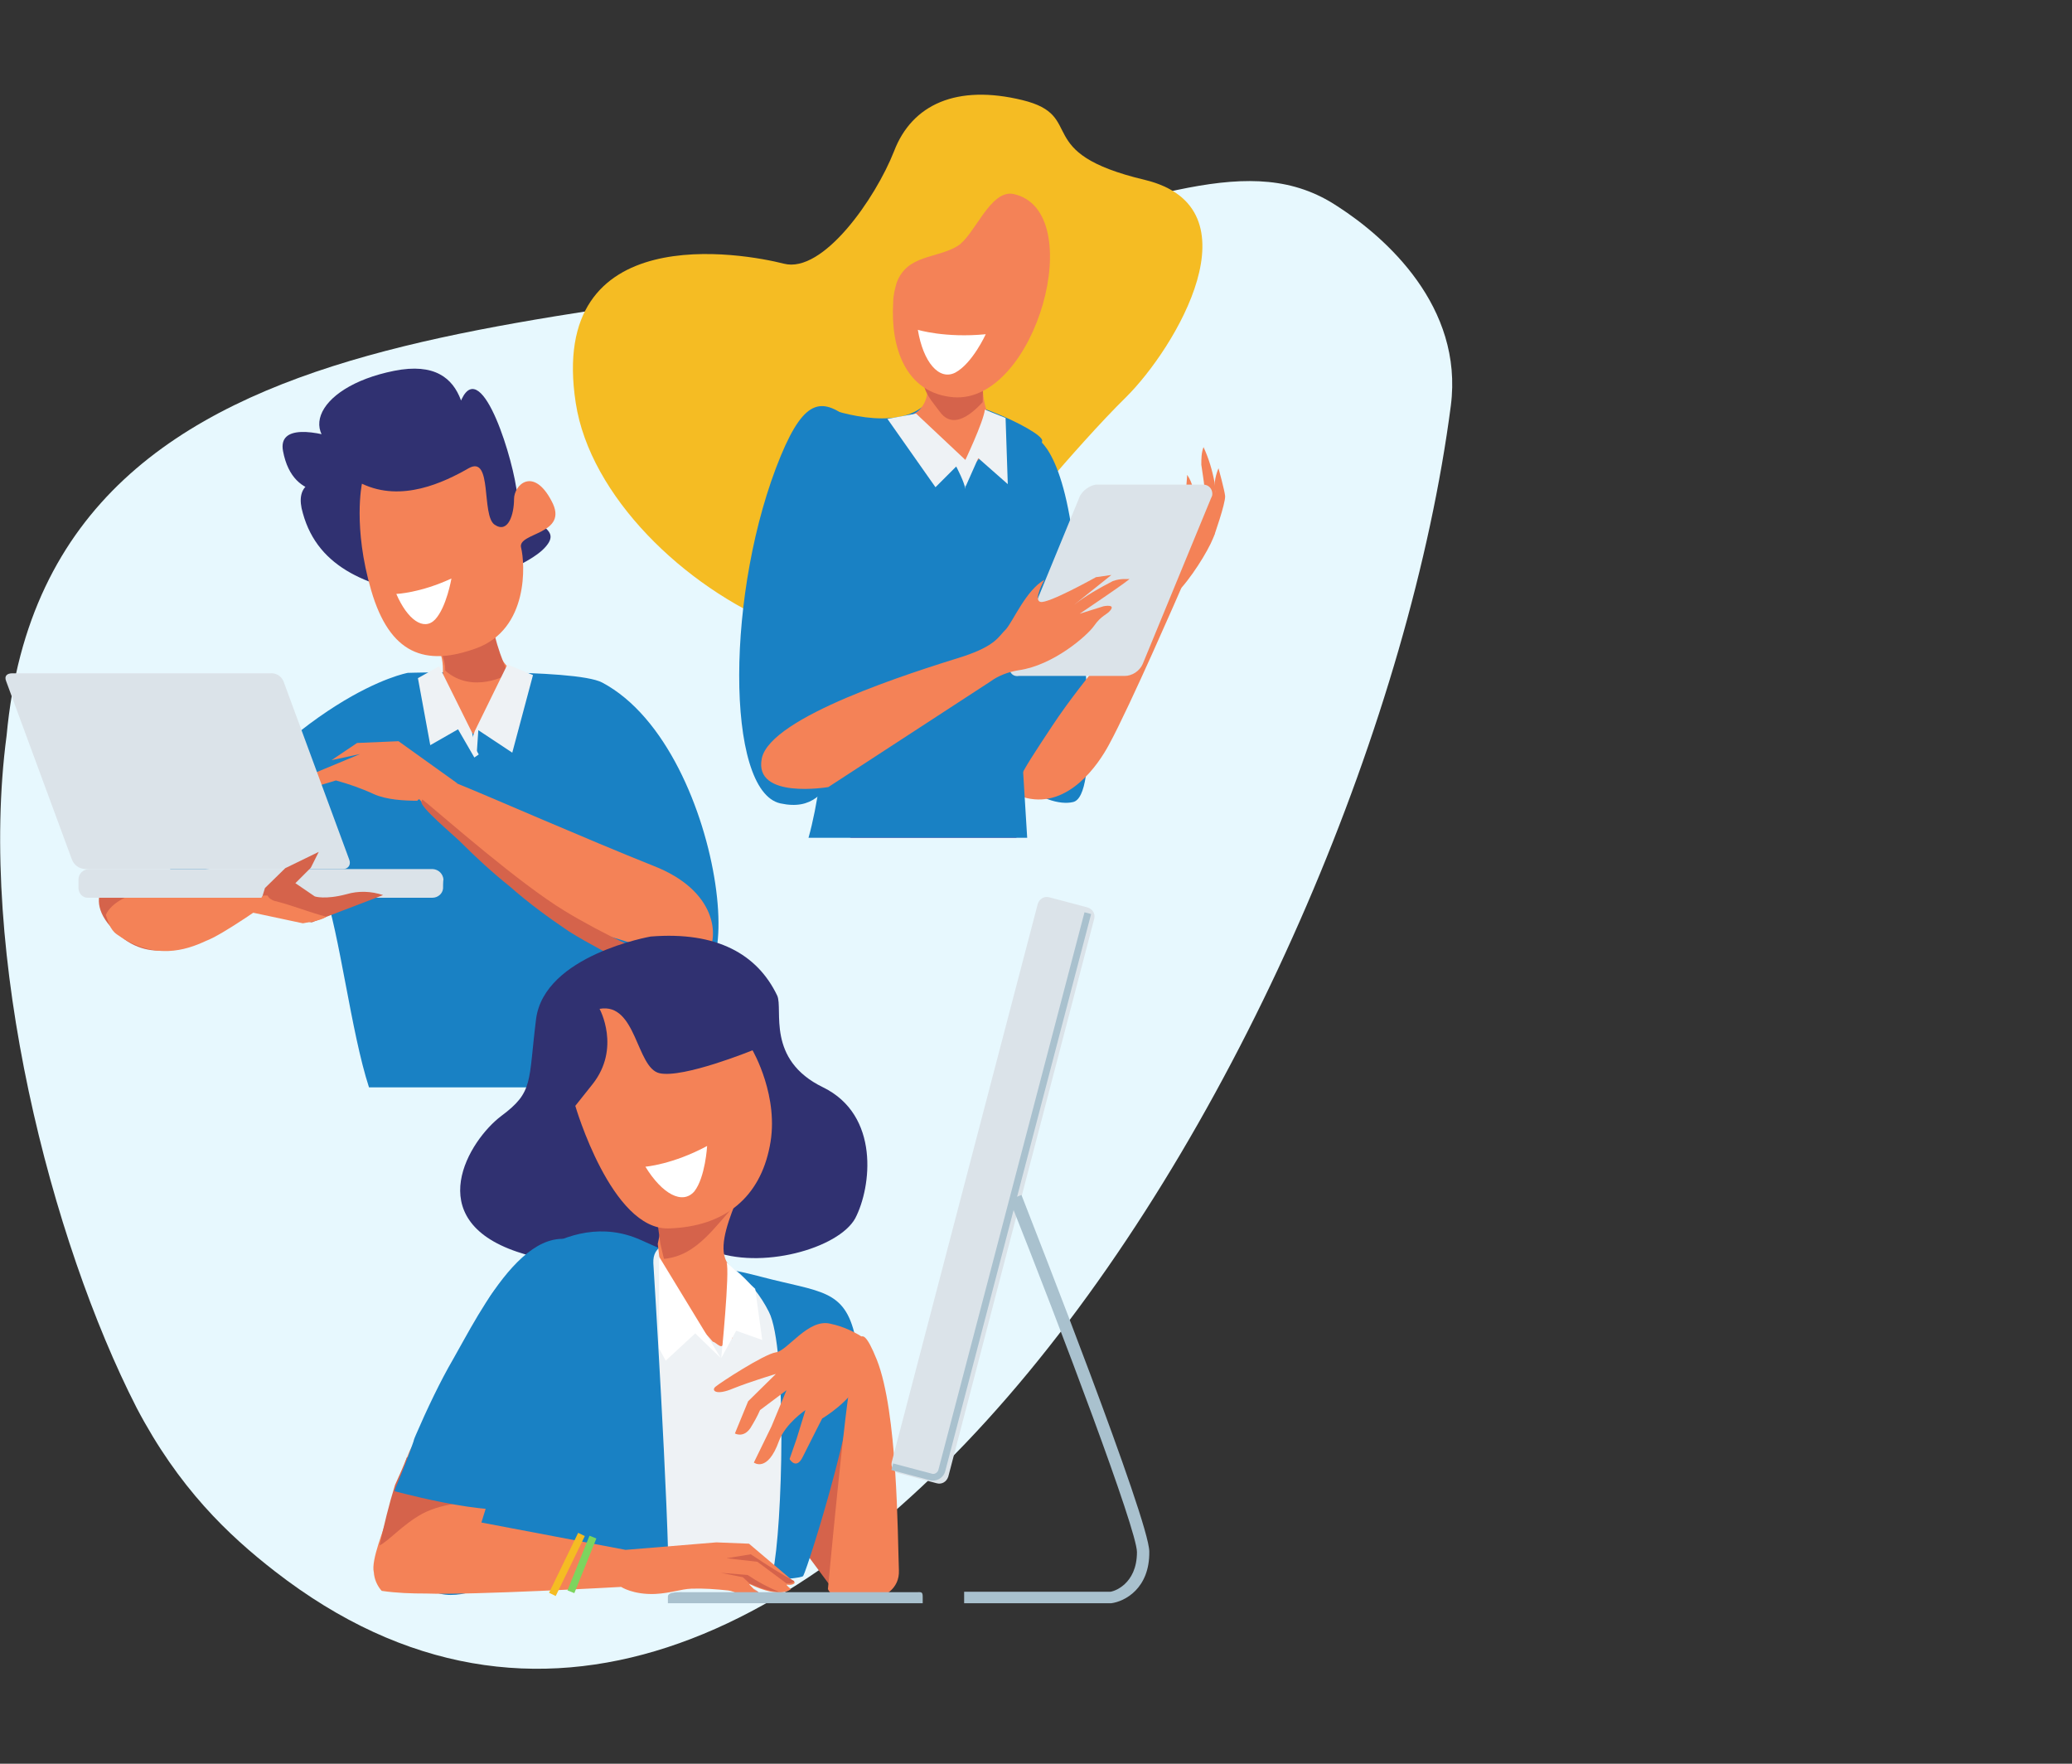 <?xml version="1.0" encoding="UTF-8"?> <!-- Generator: Adobe Illustrator 24.2.0, SVG Export Plug-In . SVG Version: 6.00 Build 0) --> <svg xmlns="http://www.w3.org/2000/svg" xmlns:xlink="http://www.w3.org/1999/xlink" version="1.1" id="Layer_1" x="0px" y="0px" viewBox="0 0 470 400" style="enable-background:new 0 0 470 400;" xml:space="preserve"><rect x="0" y="0" width="470" height="400" fill="#333333" stroke="none"/> <style type="text/css"> .st0{fill:#E7F8FE;} .st1{fill:#F5BC23;} .st2{fill:#1981C4;} .st3{fill:#F48257;} .st4{fill:#B83E95;} .st5{fill:#DBE3E9;} .st6{fill:#D5634B;} .st7{fill:#303171;} .st8{fill:#EEF2F5;} .st9{fill:none;stroke:#F5BC23;stroke-width:1.678;stroke-miterlimit:10;} .st10{fill:none;stroke:#7CD55E;stroke-width:1.678;stroke-miterlimit:10;} .st11{fill:#FFFFFF;} .st12{fill:#A9C1CE;} </style> <g> <path class="st0" d="M219.3,55C137.8,78.4,11.1,62.8,1.5,166.8C-5.1,216.4,11.6,281.4,31,319.3c9.5,18.1,20.7,28.8,31.4,37.1 C180.7,448.3,310.8,232.3,329.1,92c2.9-22.5-14.8-38.2-25.7-45.2C283.7,33.7,260.8,45.9,219.3,55z"></path> <path class="st1" d="M227,122.2c0,0,17-20.9,28.4-32.1c11.3-11.2,30.3-43,4.3-49.3c-26.1-6.2-13-14.5-27.8-18.1s-25,0.9-29.1,11.6 c-4.2,10.7-16.1,27.8-25,25.5c-9-2.3-53.7-10.5-47.2,31.6C137.1,133.6,215.7,173.8,227,122.2z"></path> <path class="st2" d="M234.5,99.1c0,0,6.6,1.2,9.3,26.4c2.7,25.2,5.4,55.1-0.4,56.4c-5.7,1.4-21.5-5.3-17.8-30.8 C229.3,125.8,234.5,99.1,234.5,99.1z"></path> <path class="st3" d="M275.5,109.4c-0.5-2.7-1.3-5.4-2.5-8c-0.5,1.3-0.5,2.7-0.5,4c0.4,3.1,1.5,7.9,0.1,9.5c-2.4,3-1.9,3.7-2.2,1.6 c-0.4-2.1,1.5-4.9-1.1-8.8c-0.2,2.9-0.5,5.9-1.2,8.7c-0.7,3.7,0.5,8.6-2.8,15.6c-7.9,8.8-19.4,21.7-26.6,32.6 c-7.8,11.8-10.3,15.4-5.8,16.4c9.5,2.2,16.2-7.5,18.7-12.2c4.7-8.6,16.3-35.3,16.3-35.3s0.1-0.1,0.1-0.2c3.4-3.9,7-10.1,7.5-12.2 C276.2,117.3,276.1,113.4,275.5,109.4z"></path> <path class="st3" d="M275.3,121.8c0,0,2.7-7.6,2.6-9.3c-0.1-1.2-1.5-6.3-1.5-6.3s-1.2,2.7-0.8,4.8 C276,113.1,275.3,121.8,275.3,121.8z"></path> <path class="st4" d="M230.6,190c-5.3-10.1-24.3-7.6-37.8,0H230.6z"></path> <path class="st2" d="M183.4,190H233l-2.7-43.8c0,0,5.6-44,6.1-46.2c0.5-2.2-22.4-12.7-26.1-8.7c-6.8,7.3-22.9,1.2-22.9,1.2 S191.7,160.3,183.4,190z"></path> <path class="st2" d="M193.3,95.5c-6.6-5.3-10.6-5.6-16.2,7.9c-12.5,30.2-12.6,76-0.1,78.8c7.4,1.6,9.8-2.6,13.3-7.1 C193.9,170.4,198.8,99.9,193.3,95.5z"></path> <path class="st5" d="M259.2,150.6c-0.7,1.6-2.4,2.7-4.1,2.7h-24c-1.1,0.2-2-0.5-2.1-1.6c-0.1-0.4,0-0.7,0.3-1.1l15.5-37.7 c0.5-1.5,2.5-3,4.1-3h24c1.2,0,2.1,0.9,2.1,2.1c0,0.4-0.1,0.6-0.3,1L259.2,150.6z"></path> <path class="st3" d="M236.9,131.5c0,0-2.6,4.6-0.9,5c1.7,0.5,12.6-5.6,12.6-5.6l3.5-0.5l-8.5,6.8c2.7-2.1,5.7-3.8,8.8-5.4 c1.9-0.7,3.2-0.4,3.7-0.5c1.3-0.5-11.2,7.9-11.2,7.9l5.4-1.7c0,0,2.9-0.6,1.5,1c-0.7,0.9-2,1.1-3.6,3.4c-1.6,2.3-9.3,9-17.1,10.1 c-2.4,0.4-4.6,1.2-6.5,2.6l-36.7,23.9c0,0-17,2.9-15.1-6.5c2-9.5,34.1-19.5,45.6-23.1c7.6-2.5,8.1-4.6,9.8-6.2 C229.9,140.7,232.8,133.8,236.9,131.5z"></path> <path class="st3" d="M225,75.9l-11-12c-1.6,8.2-2.9,16.4-3.6,24.8c-0.3,2.9-1.7,4.5-3.2,5.2l8.6,11.4c0.7,0.3,1.6,0.4,2.5,0.4 c0.5,0,1.4,0,2.2-0.1c0.4-0.4,0.7-0.6,1.2-1.1c0.3-0.3,0.4-0.5,0.5-0.6h0.1c0.1-0.1,0.2-0.2,0.3-0.3c0.6-0.9,1.2-1.9,1.7-2.9 c0.2-0.4,0.4-0.5,0.5-0.9c0.4-0.9,0.7-1.7,1.2-2.7C219.7,89.6,225,75.9,225,75.9z"></path> <path class="st6" d="M223,87.4c0-0.7,0.1-1.5,0.2-2.4c0.1-0.5,0.3-0.9,0.5-1.4c0.5-2,1.1-3.8,1.9-5.7l-13.1-11.8 c-1.5,6.2-2.7,12.5-3.7,18.8c0.1,0.4,0.2,0.5,0.3,0.9c0,0.1,0.1,0.2,0.1,0.3c0.3,0.5,0.4,1.2,0.5,1.8c0.7,2.1,2,3.5,3.8,5.9 c2.5,2.9,5.9,1.2,9.4-2.6C222.9,90,223,88.8,223,87.4z"></path> <path class="st3" d="M203.4,64.1c2.4-6.4,9-5.4,13.8-8.3c3.9-2.4,7.4-12.9,12.7-11.8c17.2,3.7,5.1,47.5-13.6,46.1 c-10.9-0.9-14.3-11.3-13.7-21.4C202.6,67,203,65.5,203.4,64.1z"></path> <path class="st6" d="M64.4,201.1l-0.1-0.3v-0.1c0-0.1,0-0.1-0.1-0.2c0-0.1-0.1-0.2-0.1-0.3c-0.4-1-0.9-2-1.5-2.9H27.2 c0,0-10.4,5.5-0.5,14.5c8,7.3,17,2.2,21.4,0.2c3.5-1.6,12.7-7.7,16.7-10.3C64.6,201.6,64.5,201.3,64.4,201.1z"></path> <path class="st3" d="M64.7,201.9c-0.1-0.4-0.2-0.5-0.4-0.8l-0.1-0.3v-0.1c0-0.1,0-0.1-0.1-0.2c0-0.1-0.1-0.2-0.1-0.3 c-0.3-0.5-0.4-1-0.6-1.5c-8.8,1-24,2.7-29.1,3.2c-4.7,0.5-9.1,2.8-10.3,5.6c0.5,1.3,0.9,3.3,2.5,4.4c8.5,6,15.7,3.6,20.2,1.5 C50.5,212,60.6,204.9,64.7,201.9L64.7,201.9z"></path> <path class="st2" d="M73.4,201.4c3.7,10.5,6.2,32.6,10.3,45.2h50.2l3.3-27c0,0,11-4.6,13.2-2.2c21.1,22.9,15.1-47.3-13.8-62.6 c-6.2-3.3-44.1-2.2-44.1-2.2s-25,4.4-55.2,46.3C36.2,200.4,69.2,189.1,73.4,201.4z"></path> <path class="st3" d="M94.8,181.4c2.9-1.4,6-2.5,9-3.7l-13.4-9.6l-9.4,0.4c0,0-3.7,2.5-5.8,3.9l6.5-1.4L67.3,177 c0,0-5.6,2.6-4.2,3.1c1.7,0.5,13.1-3.1,13.1-3.1c2.9,0.8,5.8,1.8,8.6,3.1c2.9,1.3,6.9,1.5,9.9,1.5 C94.7,181.5,94.8,181.4,94.8,181.4z"></path> <path class="st3" d="M148.3,196.4c-15.3-6.1-37.4-15.8-44.6-18.7c-2,0.5-8,1.1-10.1,1.6c3.5,5.3,26.4,27.8,43.7,32.8 c19.1,5.5,20.4,8.3,23.1,4.4C163.2,212.4,162.6,202,148.3,196.4z"></path> <path class="st5" d="M79.2,194.9c0.5,1.2-0.2,2.2-1.4,2.2H19.3c-1.4-0.1-2.5-0.9-3-2.2L1.4,154.5c-0.5-1.2,0.2-1.8,1.4-1.8h58.5 c1.3-0.1,2.5,0.6,3,1.8L79.2,194.9z"></path> <path class="st5" d="M100.5,201.5c-0.1,1.2-1.2,2.1-2.4,2.1h-78c-1.2,0.1-2.2-0.8-2.3-2.1c0,0,0,0,0-0.1v-1.9c0-1.3,1-2.3,2.3-2.4 h78.1c1.3,0.1,2.3,1.1,2.4,2.4C100.5,199.5,100.5,201.5,100.5,201.5z"></path> <path class="st6" d="M58.5,206.6l12.2,2.6l16.2-6.2c-2.7-0.9-5.6-1-8.3-0.2c-4.9,1.3-7.2,0.5-7.2,0.5l-4.4-3l3.5-3.5l1.8-3.6 l-7.6,3.7l-4.6,4.5"></path> <path class="st3" d="M62.2,204.3c-0.5-0.2-1.2-0.5-1.5-1.2h-1c-1,1.2-2.1,2.3-3.3,3.4c0,0.1,0.1,0.2,0.1,0.3l12.2,2.6 c3-0.5,4.6-0.9,5.3-1.5C70.1,206.9,66.3,205.3,62.2,204.3z"></path> <path class="st6" d="M154.8,218.7c-5.2-0.5-19-7.4-26.7-12.1c-10.4-6.3-27.4-21.3-32.3-25.3l-0.2,0.5c-0.5,1.1,7.4,7.7,8.7,9 c3.7,3.7,7.4,7.1,11.4,10.3c4.2,3.7,8.7,7,13.3,10.1c4.6,2.9,9.5,5.3,14.2,7.9c14.5,4.2,13.1,3.1,15.4-0.1 C156.9,220.1,158.2,219,154.8,218.7z"></path> <path class="st3" d="M113.8,158.1c1.2-1.2,2.3-2.5,3.5-3.7c-0.2-0.8-0.4-1.4-0.2-1.4c-0.5-0.5-1.1-1.1-1.6-1.5 c-4.3-3.4-5.4-16.2-5.4-16.2S91,137.7,98,145c3.3,3.5,2.7,8.4,1.6,12.9c0.1,0.1,0.1,0.3,0.2,0.4c0.1,0.3,0.1,0.4,0.2,0.5 c0,0.1,0,0.1,0.1,0.2c0.2,0.1,0.5,1,0.5,1.2l0.4,0.4l0.2,0.2c0.4,0.4,0.5,0.7,1,1.1c0.6,0.6,1.5,1.3,2.1,1.9 c0.4,0.4,0.7,0.5,1.1,0.9c0.1,0.1,0.1,0.1,0.2,0.2l0.1,0.1l0.5,0.5l1.5,1.2C109.5,163.5,111.4,160.5,113.8,158.1z"></path> <path class="st7" d="M98.8,135.5c0,0,19.7-5.9,24.7-11.2c5-5.3-5-4.6-6.4-13.7c-1.4-9.1-8.9-32-13.2-17.9 c-4.3,14.2,3.1,18.7,2.4,12.2c-0.7-6.5,1.6-24.5-16.9-20.8c-18.5,3.7-23.4,16.3-7.1,20.1c16.2,3.7-20.4-14.1-18.1-1.9 c2.3,12.2,13.1,9.3,16.9,8.7c3.7-0.5-16.2-7.3-12.4,5.4C72.2,129.1,84,133.4,98.8,135.5z"></path> <path class="st6" d="M112.2,135.1c0,0-2.9,4.1,3.1,17.8c0,0-8,4.7-14.3-0.8c0-2.7-1.2-5.3-3-7.1 C90.9,137.7,112.2,135.1,112.2,135.1z"></path> <path class="st3" d="M82.1,109.7c0,0-2.1,9.8,2.1,24.2c4.2,14.4,12.2,17.4,23.9,13.1c11.9-4.4,11-19.2,10.1-22.8 c-0.9-3.5,11.1-2.9,6.9-10.6c-4.1-7.8-8.5-3.7-8.5-0.4c0,3.4-1.3,7.9-4.4,5.8c-3.1-2.1-0.4-15.9-5.9-12.8 C100.7,109.4,91.1,114,82.1,109.7z"></path> <path class="st6" d="M174.4,340.9l15.3,20.6c0,0,11.4-15.7,10-21.3c-1.5-5.6-8.4-15.1-11.2-19.9"></path> <path class="st7" d="M147.6,212.4c0,0-24.1,4.2-26,18.7c-1.8,14.4-0.5,16.5-7.9,22c-7.3,5.5-18.3,23.4,3.6,30.8 c21.8,7.4,33.1-4.7,44.1-0.3c11,4.5,28.8-0.4,32.6-7.3c3.7-7.1,5.6-23.4-7.3-29.7c-13-6.3-9-17.7-10.4-20.8 C171.8,216.4,162.6,211.2,147.6,212.4z"></path> <path class="st2" d="M109.9,359.9c0,0-38.2,18.9,0.8-65c2-4.2,17.6-21.3,34.6-13.7c17,7.7,14.2,4.9,27.5,8.4 c13.3,3.5,18.8,2.7,21.2,13.6c2.5,10.9-10.7,52.2-11.8,54.2C181.3,359.3,109.9,359.9,109.9,359.9z"></path> <path class="st8" d="M166.7,287.9c-4.6-0.9-6.4-1-16.1-5.4c-1.7,0.5-2.5,2-2.4,4c0,0,3.5,55.4,3.5,74.3c8.2,0.2,16.5-4.2,23.6-4.2 c2.2-10,3.3-51-0.9-59.1C172.6,293.9,169.9,290.5,166.7,287.9z"></path> <path class="st3" d="M168.9,291.8c0.1-0.2,0.1-0.4,0.2-0.4c-1.4-1.7-2.9-3.5-4-4.8c-2.1-3-0.5-8.2,1.7-13.7c2.4-5.4-4.2,4.9-16.5,4 l-1.1,5.2l1.2,10.1c0.6,0.2,1.2,0.5,1.6,1.2c0.9,1.4,2,2.7,3.1,3.8c1.2,1.4,2.5,2.7,3.7,3.9c1,1.1,2,2.1,2.9,3.2 c0.7,0,2.4,2.4,2.4-0.2c0-0.6,1.4-0.4,2-0.6C166.7,299.6,167.6,295.6,168.9,291.8z"></path> <path class="st6" d="M168.4,270.9c5.5-12.9-4.9,5.7-19.5,4.7l0.9,6.5l0.8,3.4c7.8-0.7,11.8-7.9,17.2-13.3 C168.1,271.6,168.2,271.2,168.4,270.9z"></path> <path class="st3" d="M136,228.8c0,0,4.9,8.9-1.6,17.1l-3.9,4.9c0,0,8.2,28.2,21.2,27.8c13-0.4,20.7-7.3,22.9-18.6 c2.3-11.2-3.9-21.8-3.9-21.8s-15.7,6.4-21.1,5.2C144.3,242.2,144.4,227.3,136,228.8z"></path> <path class="st3" d="M86.1,360.2c0.2,0.3,0.4,0.5,0.5,0.6c3.4,0.5,6.7,0.6,10.1,0.6c10.4,0.4,44.2-1.5,44.2-1.5s2.7,1.8,7.7,1.6 c3.7-0.2,5.8-1.1,8.2-1.2c2.7-0.1,5.5,0.1,8.3,0.4c0.9,0.1,1.8,0.5,2.6,0.9h4.6c-0.5-0.5-2.9-2.6-2.2-2.3c7.1,3.4,9.3,1.1,9.3,1.1 s-1.3-1.1-0.9-1c1.6,0.2,1.8-0.5,1.8-0.5l-10.4-8.8l-7.4-0.3l-20.6,1.7l-32.7-6.2l4.8-15.5c-4.6-1.4-9.2-3.5-13.8-4.3 c-6.6-1.2-7.1,3.2-9.2,8.7c-1.2,3.2-2.3,6.3-3.1,9.6c-0.7,2.9-3.8,10-3.1,12.8C84.9,358,85.4,359.2,86.1,360.2z"></path> <line class="st9" x1="131.9" y1="348" x2="125.3" y2="361.6"></line> <line class="st10" x1="134.5" y1="348.6" x2="129.5" y2="361"></line> <path class="st6" d="M170.3,352.5c0,0,5.1,3.4,7.9,5l2,1.1c0,0-0.3,0.6-1.8,0.5l-6.6-4.9l-7-0.8L170.3,352.5z"></path> <path class="st6" d="M172.4,361.4l-0.1,0.2h-0.1l-1.2-1.3C171.8,360.9,172.4,361.4,172.4,361.4z"></path> <path class="st6" d="M163.5,356.7l6.1,0.5c2.2,1.5,4.6,2.8,7.1,3.8c-1.5,0-3.6-0.5-6.7-1.9c-0.1,0-0.1-0.1-0.1-0.1l-1.4-1.3 L163.5,356.7z"></path> <path class="st6" d="M92.3,330.5c-0.8,2.1-1.8,4.3-2.7,6.3c-1.4,4.5-2.5,9.1-3.5,13.7c2.3-1.2,5.3-4.8,9.7-7.2 c5.1-2.7,11.7-2.6,11.7-2.6C104.5,339.9,98.4,330.6,92.3,330.5z"></path> <path class="st2" d="M102.7,308.4c-2.8,4.8-5.9,11.3-8.4,17.1c-0.2,0.5-0.4,0.9-0.5,1.4c-1.2,3.5-2.5,6.8-3.9,10.1 c-0.2,0.4-0.3,0.8-0.4,1.2c3.5,0.9,30,7.9,31.4,1.5c1.5-7,15.1-54.7,15.1-54.7C121.6,270.8,108.8,297.8,102.7,308.4z"></path> <path class="st3" d="M187.8,360.4c0,0,4-43.3,5.4-48.3c1.4-4.9,1-15.4,5.7-3.7c4.7,11.9,4.7,39.6,5,47.7 C204.3,364.6,189.6,364.6,187.8,360.4z"></path> <path class="st3" d="M196.6,303.9c-2.5-1.8-5.4-3.1-8.3-3.7c-5-1.2-9.7,6.2-12.3,6.5c-2.7,0.4-12.8,7-13.7,7.8c-1,0.8,0,2.1,4,0.4 c4-1.6,9.7-3.3,9.7-3.3l-6.3,6.2l-3,7.3c0,0,1.9,1.1,3.5-1.2c0.8-1.3,1.6-2.7,2.2-4.1l6-4.5l-3.4,8.2l-4,8.2c0,0,3.1,2.4,5.7-4.9 c1.5-4,6-7,6-7l-2,6.5l-1.6,4.6c0,0,1.5,2.6,3-0.5c2.5-5,4.4-8.7,4.4-8.7s6.7-3.9,9-9.3"></path> <polygon class="st11" points="149.5,285 149.5,305.8 151,308.6 157.7,302.4 163.5,308 "></polygon> <path class="st11" d="M164.8,286.3c0.8,1.9-1.2,21.7-1.2,21.7l3.4-6.2l5.9,2.1l-1.6-11.6L164.8,286.3z"></path> <polygon class="st8" points="115.1,150.7 107.7,165.8 107,167.8 107,167.8 108.1,171.5 108.5,165.6 116.2,170.7 120.9,153.1 "></polygon> <polygon class="st8" points="99.6,151.1 107.1,166.2 107.8,169.7 108.6,171.1 107.6,171.8 103.9,165.4 97.6,169 94.8,153.8 "></polygon> <path class="st8" d="M207.8,93.8l11.6,10.9c0,0-0.5,7.2-0.5,6.1c0-1.2-2-5-2-5l-4.7,4.7l-10.9-15.5L207.8,93.8z"></path> <path class="st8" d="M219.1,110.2c-0.4,0.5-0.4-5.3-0.4-5.3s4.4-9.2,4.7-12l4.7,1.9l0.5,15l-6.7-5.9"></path> <path class="st5" d="M215.1,334.9c-0.4,1.2-1.5,1.8-2.6,1.5l0,0l-8.7-2.3c-1.2-0.4-1.8-1.5-1.5-2.6l33.1-126.5 c0.4-1.2,1.5-1.8,2.6-1.5l0,0l8.7,2.3c1.2,0.4,1.8,1.5,1.5,2.6L215.1,334.9z"></path> <path class="st12" d="M211.6,335.8c-0.3,0-0.5,0-0.7-0.1l-8.7-2.3l0.4-1.5l8.7,2.3c0.7,0.3,1.5-0.3,1.6-1L246,206.9l1.5,0.4 l-33.1,126.4C214.1,334.9,212.9,335.8,211.6,335.8z"></path> <path class="st12" d="M252.1,363.6h-33.4V361h33.1c0.7,0,6.1-1.6,6.1-9c0-5-17.2-50.5-28.9-79.9l2.7-1.1c2.9,7.5,29,73.8,29,80.9 C260.8,360.3,255.1,363.2,252.1,363.6L252.1,363.6z"></path> <path class="st12" d="M209.3,363.6v-1.5c0-1.2-0.4-1-1.5-1h-52.4c-1.2,0-3.9-0.2-3.9,1v1.5H209.3z"></path> <path class="st11" d="M89.9,134.7c0,0,5.4-0.2,12.5-3.5c0,0-1.1,6.5-3.7,9.3C96.1,143.2,92.4,140.5,89.9,134.7z"></path> <path class="st11" d="M208.2,74.8c0,0,6.2,1.9,15.4,1c0,0-3,6.6-6.9,8.7C213,86.4,209.4,82.1,208.2,74.8z"></path> <path class="st11" d="M146.4,264.6c0,0,6.2-0.5,14-4.7c0,0-0.4,7.1-2.9,10.3C154.8,273.3,150.2,270.8,146.4,264.6z"></path> </g> </svg> 